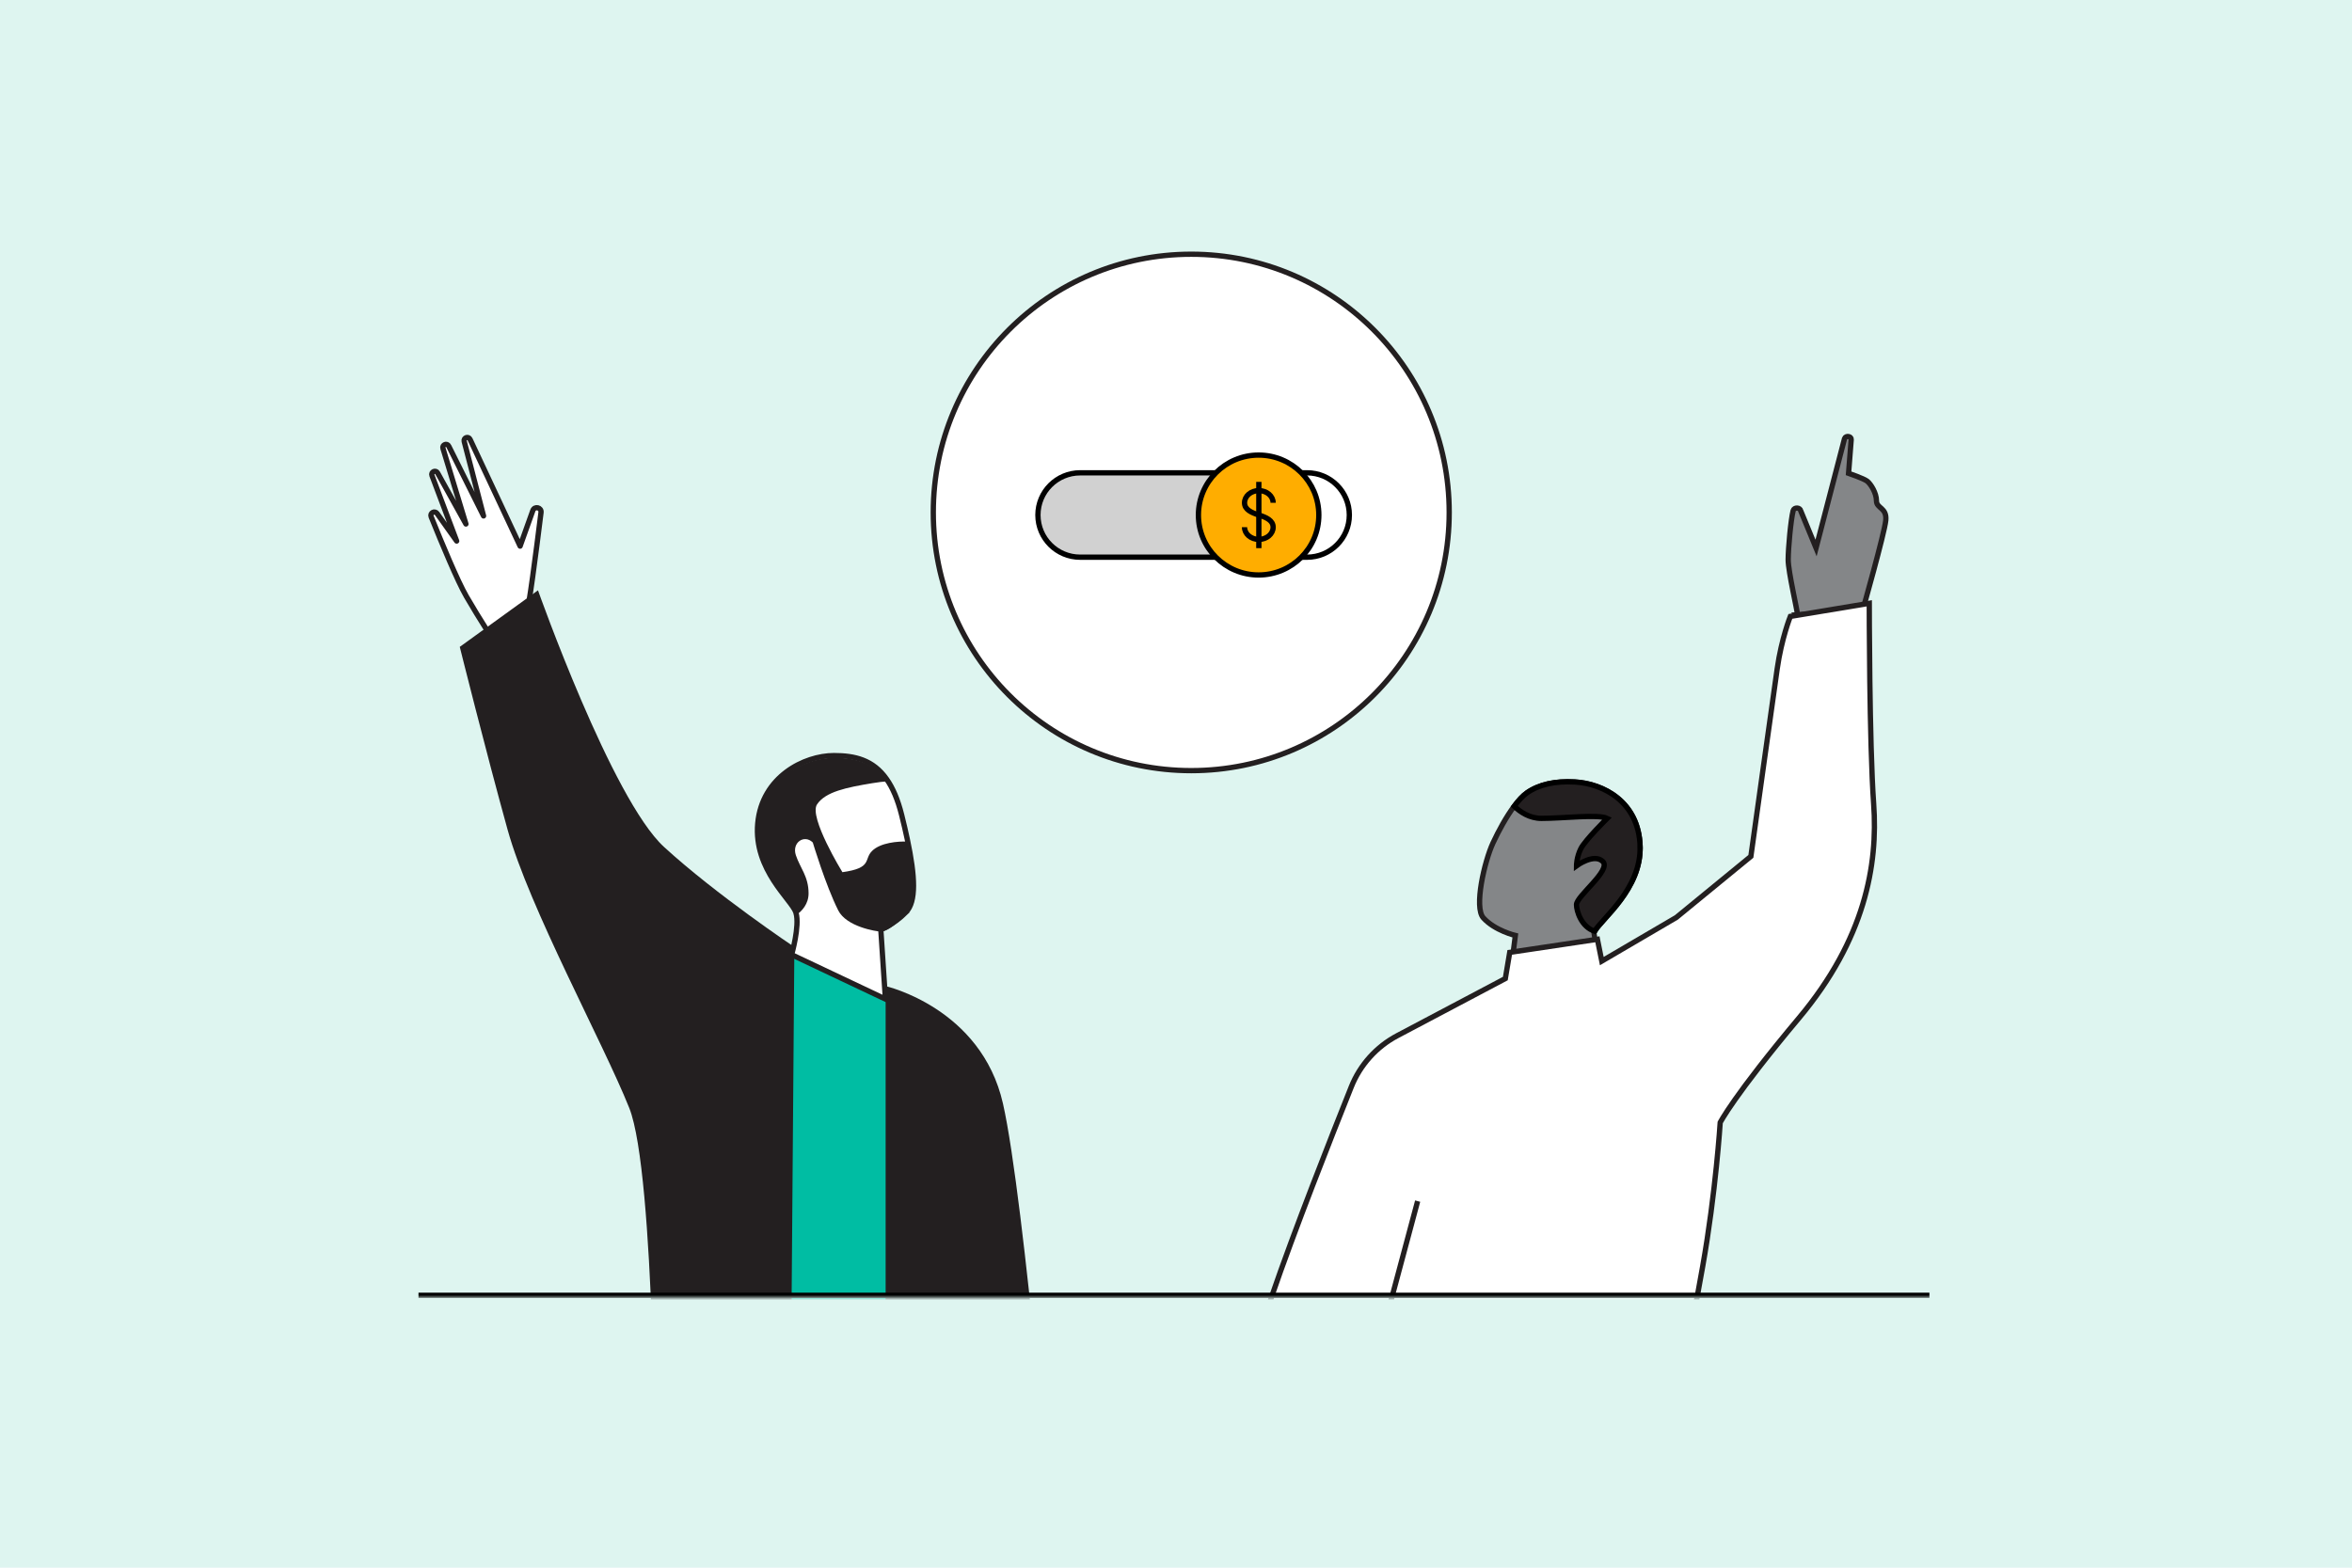 <svg width="444" height="296" viewBox="0 0 444 296" fill="none" xmlns="http://www.w3.org/2000/svg">
<rect width="444" height="296" fill="#DEF5F0"/>
<mask id="mask0_3709_3172" style="mask-type:luminance" maskUnits="userSpaceOnUse" x="60" y="38" width="321" height="207">
<path d="M381 38H60V245H381V38Z" fill="white"/>
</mask>
<g mask="url(#mask0_3709_3172)">
<path fill-rule="evenodd" clip-rule="evenodd" d="M339.322 116.088C339.322 115.346 337.566 107.928 337.566 105.694C337.566 103.461 338.066 98.138 338.501 96.413C338.67 95.744 339.814 95.776 339.934 96.453L342.826 103.469L348.206 82.801C348.432 82.18 349.519 82.35 349.463 82.995L348.963 89.365C348.963 89.365 351.815 90.341 352.475 90.849C353.136 91.357 354.231 93.075 354.231 94.558C354.231 96.042 356.236 95.8 355.987 98.267C355.737 100.735 351.597 115.338 351.597 115.338L339.314 116.08L339.322 116.088Z" fill="#848688" stroke="#231F20"/>
<path fill-rule="evenodd" clip-rule="evenodd" d="M301.679 181.097L302.025 182.097L284.482 189.048L286.061 176.63C286.061 176.63 282.195 175.719 280.02 173.308C278.216 171.308 280.222 162.664 281.833 159.172C282.888 156.906 284.329 154.237 285.844 152.221C286.657 151.133 287.487 150.23 288.26 149.689C290.499 148.125 293.536 147.424 297.289 147.641C302.677 147.948 309.338 151.375 309.612 159.753C309.878 167.817 302.428 173.405 301.042 175.816C300.978 175.912 300.93 176.001 300.889 176.09C300.889 176.219 301.687 181.081 301.687 181.081L301.679 181.097Z" fill="#848688" stroke="#231F20"/>
<path d="M309.604 159.761C309.87 167.825 302.42 173.413 301.034 175.824C298.513 175.025 297.603 172.018 297.603 170.808C297.603 169.179 304.224 164.293 302.573 162.664C300.922 161.035 297.603 163.478 297.603 163.478C297.603 163.478 297.603 161.849 298.433 160.22C299.262 158.592 303.402 154.519 303.402 154.519C301.743 153.705 295.122 154.519 290.982 154.519C288.735 154.519 286.979 153.318 285.844 152.229C286.657 151.141 287.487 150.238 288.26 149.697C290.499 148.133 293.536 147.432 297.289 147.649C302.677 147.956 309.338 151.383 309.612 159.761H309.604Z" fill="#231F20" stroke="black"/>
<path d="M99.392 115.717C99.763 115.37 101.189 104.364 102.131 96.76C102.252 95.808 100.907 95.494 100.584 96.397L98.184 103.114L88.728 82.939C88.43 82.301 87.472 82.632 87.625 83.317L91.282 97.413L84.717 84.245C84.411 83.576 83.404 83.963 83.622 84.664L87.955 98.937L82.607 89.293C82.253 88.656 81.286 89.107 81.544 89.784L86.207 102.154L82.51 96.953C82.067 96.332 81.109 96.856 81.391 97.566C83.38 102.509 86.401 109.774 88.036 112.597C90.613 117.056 93.215 120.967 93.215 120.967L99.392 115.709V115.717Z" fill="white" stroke="#231F20" stroke-linecap="round" stroke-linejoin="round"/>
<path d="M149.959 178.388L168.081 186.71L174.573 198.104L172.689 267.088H141.76L144.216 182.492L149.959 178.388Z" fill="#00BDA3"/>
<path fill-rule="evenodd" clip-rule="evenodd" d="M86.795 122.136L101.559 111.46C101.559 111.46 115.501 150.883 125.351 159.914C135.194 168.945 149.957 178.807 149.957 178.807L149.136 283.933L123.708 283.111C123.708 283.111 123.708 221.512 118.787 209.199C113.866 196.878 99.915 171.421 95.816 156.64C91.716 141.86 86.795 122.144 86.795 122.144V122.136Z" fill="#231F20"/>
<path fill-rule="evenodd" clip-rule="evenodd" d="M183.592 283.925H167.186V186.193C167.186 186.193 185.235 190.298 189.335 208.369C193.435 226.439 199.178 295.424 199.178 295.424L184.414 297.069" fill="#231F20"/>
<path d="M171.011 172.26C168.611 174.662 166.275 175.485 166.275 175.485L167.145 188.637L149.441 180.259C149.441 180.259 150.988 174.84 150.271 172.38C150.271 172.34 150.255 172.3 150.239 172.26C149.441 169.857 142.249 164.26 143.046 155.463C143.843 146.665 151.833 142.666 157.423 142.666C161.305 142.666 164.809 143.44 167.378 147.125C168.522 148.746 169.472 150.931 170.205 153.858C170.616 155.487 170.971 157.035 171.277 158.471C172.775 165.518 172.992 170.26 171.003 172.251L171.011 172.26Z" fill="white" stroke="#231F20"/>
<path d="M171.011 172.671C168.611 175.074 167.129 175.92 166.275 175.896C165.421 175.872 159.791 175.001 158.228 171.873C155.828 167.075 153.436 159.075 153.436 159.075C151.841 157.479 149.441 159.075 150.239 161.478C151.036 163.881 152.639 165.478 152.639 168.679C152.639 170.671 151.398 172.042 150.271 172.8C150.271 172.76 150.255 172.719 150.239 172.679C149.441 170.276 142.249 164.68 143.046 155.882C143.843 147.085 151.833 143.085 157.423 143.085C161.305 143.085 164.809 143.859 167.378 147.544C166.774 147.569 165.896 147.673 164.616 147.883C159.823 148.681 155.828 149.48 154.234 151.883C152.639 154.286 159.026 164.68 159.026 164.68C164.753 163.889 163.021 162.277 164.616 160.68C166.21 159.084 169.513 158.834 171.277 158.898C172.775 165.946 172.992 170.687 171.003 172.679L171.011 172.671Z" fill="#231F20"/>
<path d="M260.997 251.501L269.607 262.21H316.878C316.878 262.21 318.94 253.146 321.421 239.139C323.902 225.133 324.731 211.949 324.731 211.949C324.731 211.949 327.212 207.006 339.632 192.177C352.044 177.348 354.533 163.341 353.703 151.81C352.873 140.279 352.873 113.911 352.873 113.911L337.973 116.386C337.973 116.386 336.314 120.507 335.492 126.273C334.662 132.038 330.522 161.696 330.522 161.696L316.451 173.227L302.38 181.468L301.551 177.348L284.999 179.823L284.169 184.766L263.792 195.539C259.829 197.636 256.752 201.063 255.093 205.208C251.308 214.682 244.26 232.56 240.128 244.615C236.721 254.549 240.176 265.54 248.666 271.773L265.959 284.457L277.549 272.096L269.607 262.21L260.997 251.501L267.618 226.786L260.997 251.501Z" fill="white"/>
<path d="M269.607 262.21L260.997 251.501L267.618 226.786M269.607 262.21H316.878C316.878 262.21 318.94 253.146 321.421 239.139C323.902 225.133 324.731 211.949 324.731 211.949C324.731 211.949 327.212 207.006 339.632 192.177C352.044 177.348 354.533 163.341 353.703 151.81C352.873 140.279 352.873 113.911 352.873 113.911L337.973 116.386C337.973 116.386 336.314 120.507 335.492 126.273C334.662 132.038 330.522 161.696 330.522 161.696L316.451 173.227L302.38 181.468L301.551 177.348L284.999 179.823L284.169 184.766L263.792 195.539C259.829 197.636 256.752 201.063 255.093 205.208C251.308 214.682 244.26 232.56 240.128 244.615C236.721 254.549 240.176 265.54 248.666 271.773L265.959 284.457L277.549 272.096L269.607 262.21Z" stroke="#231F20"/>
<path d="M224.878 145.506C251.773 145.506 273.575 123.678 273.575 96.753C273.575 69.827 251.773 48 224.878 48C197.984 48 176.182 69.827 176.182 96.753C176.182 123.678 197.984 145.506 224.878 145.506Z" fill="white" stroke="#231F20" stroke-miterlimit="10"/>
<path d="M237.783 89.274H203.905C199.502 89.274 195.934 92.841 195.934 97.24C195.934 101.64 199.502 105.206 203.905 105.206H237.783C242.186 105.206 245.755 101.64 245.755 97.24C245.755 92.841 242.186 89.274 237.783 89.274Z" fill="#D1D1D1"/>
<path d="M246.751 89.274H203.905C199.502 89.274 195.934 92.841 195.934 97.24C195.934 101.64 199.502 105.206 203.905 105.206H246.751C251.153 105.206 254.722 101.64 254.722 97.24C254.722 92.841 251.153 89.274 246.751 89.274Z" stroke="black" stroke-miterlimit="10"/>
<path d="M237.598 108.562C243.876 108.562 248.964 103.494 248.964 97.243C248.964 90.993 243.876 85.925 237.598 85.925C231.321 85.925 226.232 90.993 226.232 97.243C226.232 103.494 231.321 108.562 237.598 108.562Z" fill="#FFAD00" stroke="black" stroke-miterlimit="10"/>
<path d="M234.938 99.544C234.938 100.818 236.146 101.847 237.638 101.847C239.129 101.847 240.338 100.815 240.338 99.544C240.338 98.272 239.066 97.698 237.638 97.24C236.21 96.782 234.938 96.208 234.938 94.937C234.938 93.665 236.146 92.633 237.638 92.633C239.129 92.633 240.338 93.665 240.338 94.937" stroke="black" stroke-miterlimit="10"/>
<path d="M237.639 90.984V103.497V90.984Z" fill="#FFAD00"/>
<path d="M237.639 90.984V103.497" stroke="black" stroke-miterlimit="10"/>
<path d="M79 244.575H364.227" stroke="black"/>
</g>
</svg>
